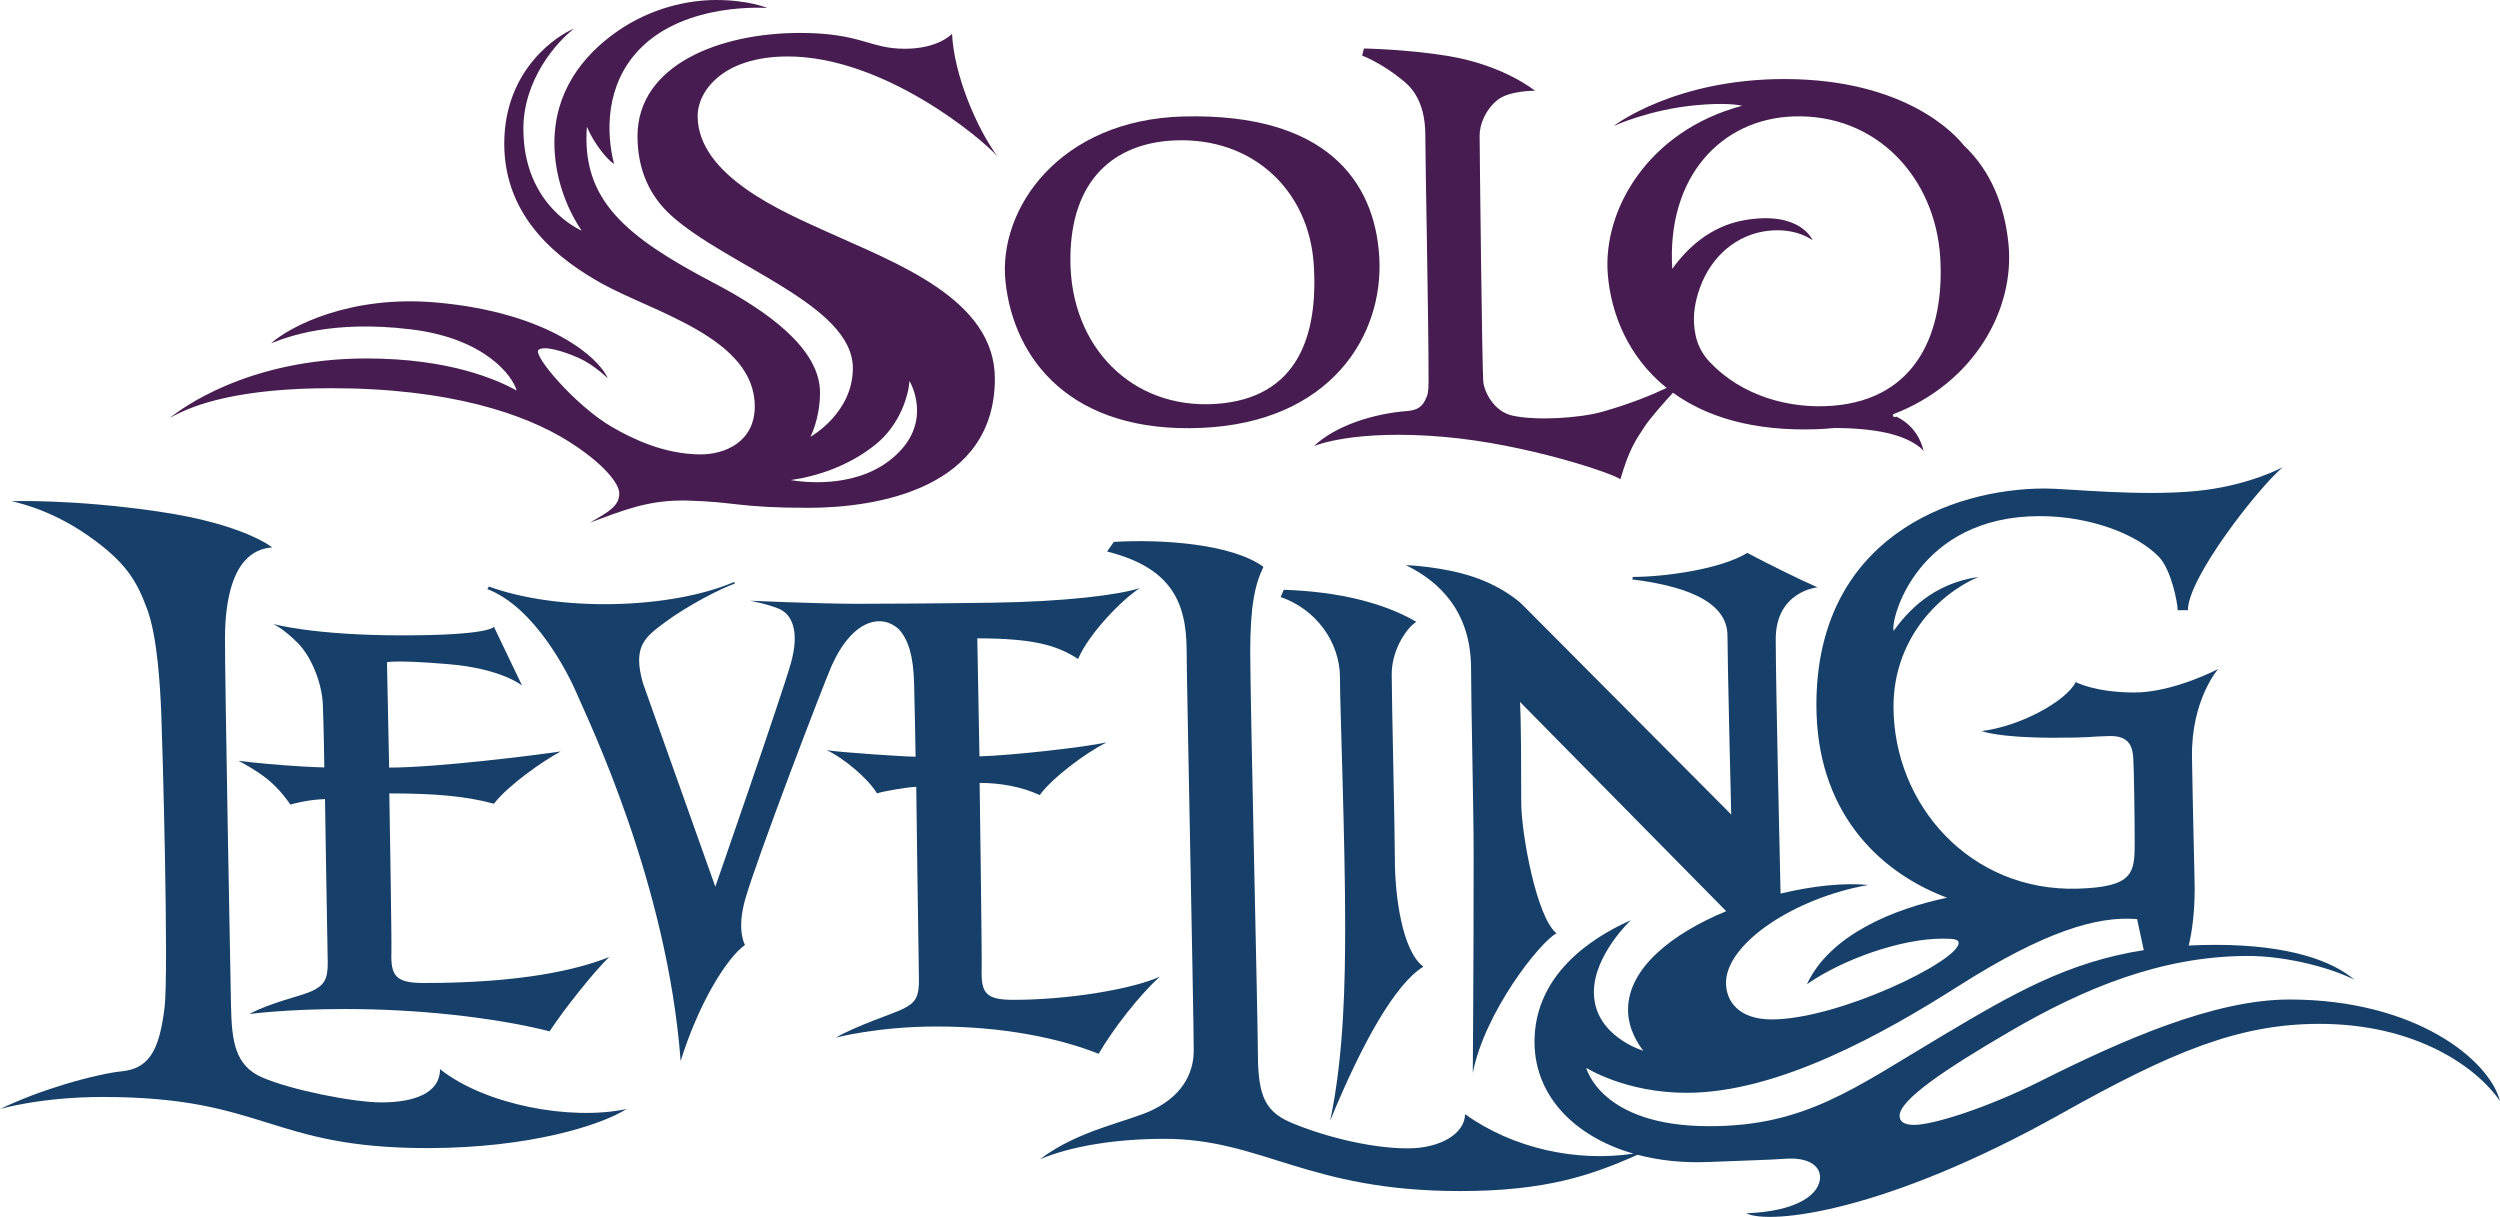 <?xml version="1.0" encoding="UTF-8"?><svg id="Capa_8" xmlns="http://www.w3.org/2000/svg" viewBox="0 0 1540.34 749.771"><defs><style>.cls-1{fill:#164069;}.cls-1,.cls-2{stroke-width:0px;}.cls-2{fill:#471c50;}</style></defs><path class="cls-2" d="M104.635,257.541c15.603-9.038,44.594-18.352,99.386-18.352,73.453,0,119.47,15.992,145.928,32.531,22.191,13.875,31.604,26.406,31.604,32.156,0,7.6-5.516,10.976-18.155,18.164,20.019-7.329,35.837-14.212,59.794-13.622,30.25.749,31.674,4.467,74.778,4.467s114.998-12.128,114.998-79.616c0-49.323-61.564-71.36-104.059-90.733-25.221-11.496-79.077-33.842-79.077-71.126,0-14.872,15.102-36.619,55.584-36.619,59.087,0,119.438,50.452,129.159,61.596-12.554-17.106-26.701-49.656-27.984-75.495-1.569,1.414-9.834,9.15-29.239,9.15-21.526,0-26.949-9.754-64.486-9.754-49.145,0-100.079,19.574-100.079,63.638,0,20.951,7.773,37.031,20.552,48.644,34.507,31.346,112.132,55.074,112.132,94.254,0,27.876-26.12,42.285-26.12,42.285,0,0,5.886-11.164,5.886-27.249,0-27.277-32.976-50.522-65.413-67.511-55.176-28.902-81.484-51.472-78.23-96.239,4.477,10.489,12.508,20.318,16.769,22.941-4.936-19.082-5.53-48.738,15.645-70.681C422.447.904,472.815,4.95,472.815,4.95c0,0-11.323-4.95-31.571-4.95-17.284,0-40.3,4.814-61.362,19.621-21.063,14.807-38.3,37.022-38.3,68.513s16.848,53.982,16.848,53.982c0,0-35.954-14.877-35.954-62.763,0-30.189,20.309-53.35,31.187-61.672-8.855,3.367-42.973,24.158-42.973,70.864s35.125,72.039,59.363,85.741c31.547,17.837,94.989,33.673,94.989,76.085,0,22.173-18.773,29.599-33.247,29.599-23.151,0-43.259-10.251-54.69-16.872-22.505-13.041-48.934-44.181-45.352-47.464,3.067-2.814,14.769.454,24.744,4.875,9.661,4.28,17.93,12.587,17.93,12.587-4.865-12.021-35.795-40.576-105.787-46.734-53.163-4.678-90.316,14.971-101.587,25.151,10.564-4.21,37.855-14.437,86.022-8.602,45.783,5.544,62.688,28.686,65.254,37.668-12.428-6.748-41.545-19.719-92.484-19.719-73.706,0-115.12,31.665-121.208,36.675v.005ZM539.412,273.916c15.369-12.353,20.403-30.728,20.965-39.204,2.257,4.107,14.259,28.508-12.306,49.019-22.988,17.747-54.989,13.098-60.847,12.058,15.889-2.28,35.528-8.476,52.189-21.873Z"/><path class="cls-2" d="M878.184,83.184c0,16.095,2.014,111.861,2.014,151.421,0,7.619-.815,9.028-1.26,10.119-2.205,5.446-5.048,7.984-11.768,8.504-20.969,1.625-44.177,8.958-57.607,21.63,0,0,24.027-10.583,80.463-5.647,50.241,4.392,103.39,22.341,108.349,26.073,5.469-18.478,9.155-23.685,14.971-32.526,3.208-4.875,11.037-13.777,17.42-20.787,20.304,14.704,49.248,23.962,88.995,22.468,3.662-.136,7.244-.393,10.747-.759,9.515.061,21.901.712,32.311,3.119,17.293,3.994,22.365,11.07,22.365,11.07-3.648-16.155-16.933-21.185-16.933-21.185-1.274.894-2.515-.398-1.7-1.484,50.054-19.251,75.017-64.865,70.934-105.066-2.337-23.016-10.419-44.566-27.736-60.791-4.219-5.404-34.624-40.609-110.32-40.637-67.183-.023-104.444,28.335-105.249,28.958.67-.304,22.21-10.185,50.798-12.849,17.41-1.625,25.9-.239,28.462.337-57.841,15.369-85.923,63.989-82.833,103.662,1.911,24.538,12.653,51.229,36.268,70.185-8.977,4.294-22.369,9.852-39.798,14.746-13.95,3.919-40.683,5.601-55.345,2.299-11.22-2.524-17.003-14.325-17.78-20.417-.777-6.092-2.299-145.263-2.299-152.226s3.676-15.8,10.915-21.723c7.239-5.924,23.175-5.774,23.175-5.774,0,0-19.087-15.729-53.528-21.409-25.287-4.172-51.856-4.612-51.856-4.612l-1.091,4.369s11.73,4.346,24.828,15.088c3.39,2.781,14.09,10.887,14.09,33.847h-0ZM1104.809,71.739c51.571-1.868,87.656,37.949,90.634,86.907,2.739,45.076-13.88,87.183-66.204,91.351-26.72,2.131-56.183-6.008-75.991-27.141-4.243-4.528-7.225-10.087-8.499-16.16-1.821-8.677-1.545-17.939,2.702-29.604,7.202-19.752,22.997-32.531,41.302-34.811,17.874-2.224,27.783,5.549,28.049,5.764-.094-.239-7.469-18.286-41.784-12.428-21.789,3.718-36.235,18.188-44.682,30.073h0c-3.531-57.2,30.513-92.362,74.474-93.95h-0Z"/><path class="cls-2" d="M740.456,263.633c79.105-3.475,112.264-56.694,109.365-105.357-2.791-46.832-32.966-88.621-120.323-86.523-76.97,1.85-114.591,57.232-110.002,101.526,4.959,47.853,40.136,93.907,120.959,90.358v-.005ZM723.514,86.527c48.7-2.192,82.978,31.173,85.923,76.244,2.824,43.156-9.206,82.776-60.515,86.106-51.309,3.329-89.421-34.999-89.421-88.911,0-49.562,27.338-71.791,64.013-73.439h0Z"/><path class="cls-1" d="M325.993,682.039c-20.969-4.313-41.077-12.297-54.882-23.306,0,15.28-16.937,20.496-35.982,20.496-17.705,0-55.86-7.726-73.481-15.331-17.069-7.371-18.853-22.66-19.321-44.242-.346-15.959-3.835-204.883-3.709-226.92.169-30.302,7.876-53.964,29.084-55.453,0,0-17.363-14.404-69.894-22.079-53.856-7.872-90.971-6.392-90.971-6.392,0,0,22.243,3.784,46.738,20.721,24.5,16.937,30.798,28.836,37.096,45.778,6.298,16.942,7.979,47.314,8.677,63.835.702,16.521,4.715,159.672,2.042,181.68-3.325,27.333-10.021,37.719-26.879,39.316-6.083.576-19.195,3.255-34.732,7.961-12.489,3.779-26.542,8.869-39.78,15.228,0,0,24.776-7.446,63.451-7.446,100.22,0,102.135,31.496,199.948,31.496,63.072,0,107.113-14.217,122.659-24.079-17.261,3.69-39.096,3.053-60.065-1.26v-.005Z"/><path class="cls-1" d="M276.416,409.228c32.732,2.744,45.254,13.182,45.254,13.182l-17.359-36.249s-1.728,5.315-56.483,5.315-79.606-7.043-79.606-7.043c0,0,5.924,2.416,15.083,11.58,9.159,9.164,15.022,25.685,15.579,37.541.557,11.857.941,39.283.941,39.283,0,0-6.64-.037-23.484-1.236s-29.407-2.842-29.407-2.842c0,0,10.307,5.202,18.131,11.557,7.825,6.35,13.87,15.411,13.87,15.411,0,0,5.24-1.494,10.953-2.402,5.057-.801,10.354-.965,10.354-.965,0,0,1.306,83.896,1.676,99.981.258,11.21-2.355,14.825-9.852,18.347-6.373,2.992-25.399,6.949-38.459,14.118,0,0,22.056-3.109,59.222-3.109,44.261,0,91.294,5.034,125.806,13.748,8.724-13.444,28.11-37.71,36.745-45.806-19.569,7.867-54.137,16.034-114.221,16.034-17.303,0-20.482-4.378-19.995-18.867.239-7.141-1.288-97.949-1.288-97.949,27.347,0,46.926,1.55,64.453,6.35,8.588-11.187,29.67-26.022,41.114-32.217-14.582,2.22-76.038,9.951-105.675,9.951l-1.349-64.926s5.273-1.536,38.005,1.208l-.009.005Z"/><path class="cls-1" d="M714.63,601.735c-17.05,7.769-56.427,14.296-90.082,14.296-17.05,0-20.178-3.915-19.7-19.124.234-7.497-1.269-114.53-1.269-114.53,12.995,0,26.326,2.463,37.017,7.511,7.909-10.812,28.26-25.98,41.203-32.489-14.236,3.133-58.885,8.087-78.323,8.621l-1.33-72.704c34.886,0,49.042,4.317,62.107,12.681,6.626-15.547,26.851-36.436,38.052-43.676-12.952,4.247-46.144,8.396-90.882,9.024-38.323.538-69.089.66-83.676.684-26.387-.117-65.689-1.897-65.689-1.897,0,0,10.4,1.854,17.851,4.94,7.45,3.086,13.261,12.971,7.286,33.88-5.975,20.904-46.457,137.382-46.457,137.382l-44.551-125.296c-6.528-22.669,1.11-28.349,13.055-37.27,14.882-11.107,35.823-21.611,43.428-24.172l-.192-1.086c-39.883,17.101-108.555,18.459-151.28,2.87l-.899,1.592c29.023,11.164,49.515,51.187,55.345,64.959,6.256,14.774,55.56,115.879,63.727,225.834,11.159-35.79,28.476-63.648,39.649-71.557,0,0-5.263-8.719,0-27.628,6.884-24.734,49.047-134.778,53.477-144.565,13.261-29.3,31.21-31.73,41.311-22.346,6.008,6.706,8.883,16.558,9.394,32.7.398,12.456.927,45.867.927,45.867-6.734,0-47.258-2.735-54.736-4.027,10.007,4.594,25.338,17.223,30.971,26.612,3.091-1.166,19.522-4.004,24.177-4.004,0,0,1.288,101.011,1.653,117.902.258,11.768-2.271,15.12-9.661,18.82-6.279,3.142-28.738,10.302-41.606,17.827,0,0,25.586-6.898,62.201-6.898,40.398,0,74.928,6.94,99.789,16.811,9.113-15.607,25.151-36.155,37.71-47.539l.004-.005Z"/><path class="cls-1" d="M872.654,383.15c-19.813-11.599-47.666-18.651-81.671-19.766l-1.934,4.477c21.653,7.394,36.553,27.703,36.553,49.599,0,18.736,3.24,100.168,3.208,152.966-.019,33.097-.632,79.353-9.239,120.07,19.78-48.284,40.384-84.621,57.429-94.867-13.196-9.815-17.57-44.149-17.57-66.092,0-18.75-1.948-97.883-1.948-114.23,0-14.98,9.281-28.56,15.172-32.156h0Z"/><path class="cls-1" d="M1410.61,615.83c-46.392,0-102.875,24.964-153.57,50.363-33.14,16.6-66.059,26.893-77.635,26.893-6.631,0-8.991-2.313-8.991-5.652,0-9.712,27.811-28.541,68.031-51.969,46.087-26.846,93.219-46.19,145.736-46.467,26.649-.141,55.134,8.607,66.453,14.718-13.374-11.683-40.417-21.555-85.493-21.555-5.736,0-11.262.141-16.605.417,1.662-6.879,3.685-18.539,3.685-34.671,0-7.015-1.124-46.134-1.653-81.47-.534-35.289,16.127-54.231,16.127-54.231,0,0-27.53,14.47-51.646,14.47s-36.127-6.401-36.127-6.401c-6.008,11.866-34.292,27.305-57.93,30.147,0,0,9.656,4.13,44.388,4.13,24.111,0,21.541-.749,34.339-1.054,12.798-.3,14.315,7.375,14.694,13.997s.848,33.842.848,51.674c0,18.721-.735,27.282-34.835,28.368-66.284,2.112-113.762-51.533-113.762-112.24,0-40.182,26.214-68.457,52.222-79.817-28.373,4.2-43.69,21.522-52.161,33.219-2.032-7.492,14.802-70.69,90.044-70.69,31.463,0,60.098,11.304,73.374,25.048,7.708,7.979,11.608,28.588,11.608,32.896h6.294c0-19.995,43.161-75.125,58.422-88.087,0,0-21.18,11.571-53.318,14.676-34.956,3.376-79.527-1.555-93.032-1.555-58.412,0-140.964,31.079-140.964,133.34,0,65.062,37.48,101.751,77.944,117.803.848.337,1.695.665,2.543.983-32.835,6.912-72.062,22.753-86.34,53.313,21.878-15.28,57.93-28.078,83.399-28.078,7.01,0,10.087.276,10.087,2.693,0,11.121-74.043,47.066-115.12,47.066-20.674,0-28.213-11.496-28.213-22.515,0-24.158,41.892-52.292,87.689-60.332-14.971-1.442-34.324.534-54.067,5.32-.454-19.728-2.974-129.908-2.974-156.782,0-29.548,25.713-31.927,25.713-31.927-10.7-4.659-28.892-13.622-43.245-21.203-16.198,10.03-50.92,14.802-70.522,14.802l-.346,1.541c29.276,3.667,58.656,12.231,58.656,34.643,0,14.877,2.309,110.198,2.309,110.198l-129.014-129.613s-10.218-10.115-29.511-16.684c-19.288-6.57-41.985-7.357-41.985-7.357,20.744,10.059,40.229,28.63,40.229,63.91,0,22.248,1.578,84.795,1.578,114.839,0,68.794-.52,134.146-.52,134.146,7.249-37.354,41.344-80.74,51.608-86.04-12.334-9.614-21.765-61.681-21.765-80.754,0-58.576-.805-61.854-.805-61.854l127.112,128.976c-33.149,13.697-60.496,34.999-60.496,60.679,0,11.548,5.797,20.646,9.375,25.305,0,0-30.419-8.916-30.419-36.146,0-22.95,22.786-44.336,22.786-44.336-13.374,6.162-57.644,26.973-59.335,72.325-1.297,34.671,23.746,60.861,60.95,71.561-35.228,5.324-74.479-3.278-103.797-24.355,0,11.594-14.545,21.1-35.298,21.1-24.912,0-55.42-8.649-72.769-16.254-16.806-7.371-19.597-19.049-19.597-45.015,0-15.963-4.678-216.098-4.678-244.532s2.88-41.737,8.143-52.479c-19.255-14.179-62.383-17.181-92.184-15.387l-4.158,5.919c38.576,9.721,49.014,30.115,49.014,61.035,0,16.535,4.374,224.485,4.374,246.461,0,10.784-4.332,26.354-25.301,36.544-15.219,7.394-45.652,12.264-69.435,30.424,19.054-8.068,46.457-12.592,76.586-12.592,60.557,0,87.965,32.18,182.298,32.18,52.723,0,80.871-9.679,109.285-22.365,13.379,3.55,28.241,5.137,43.966,4.439,16.352-.726,36.366-1.189,47.319-1.981,13.187-.955,21.185,3.863,21.185,11.374,0,10.208-13.496,21.068-45.511,22.224,14.633,7.211,85.755-.641,193.991-61.316,68.237-38.253,109.562-55.397,159.198-55.397,58.857,0,96.441,26.069,111.257,47.577-6.546-25.376-52.077-62.58-129.711-62.58l-.018-.005ZM1053.098,693.886c-67.019,0-75.766-35.982-75.766-35.982,0,0,23.962,15.415,61.92,15.415,56.324,0,121.489-36.563,167.365-65.736,52.671-33.5,85.45-43.395,110.119-41.288l4.125,19.115c-47.342,7.431-80.805,27.024-123.554,52.418-54.905,32.615-84.776,56.062-144.209,56.062v-.005Z"/></svg>